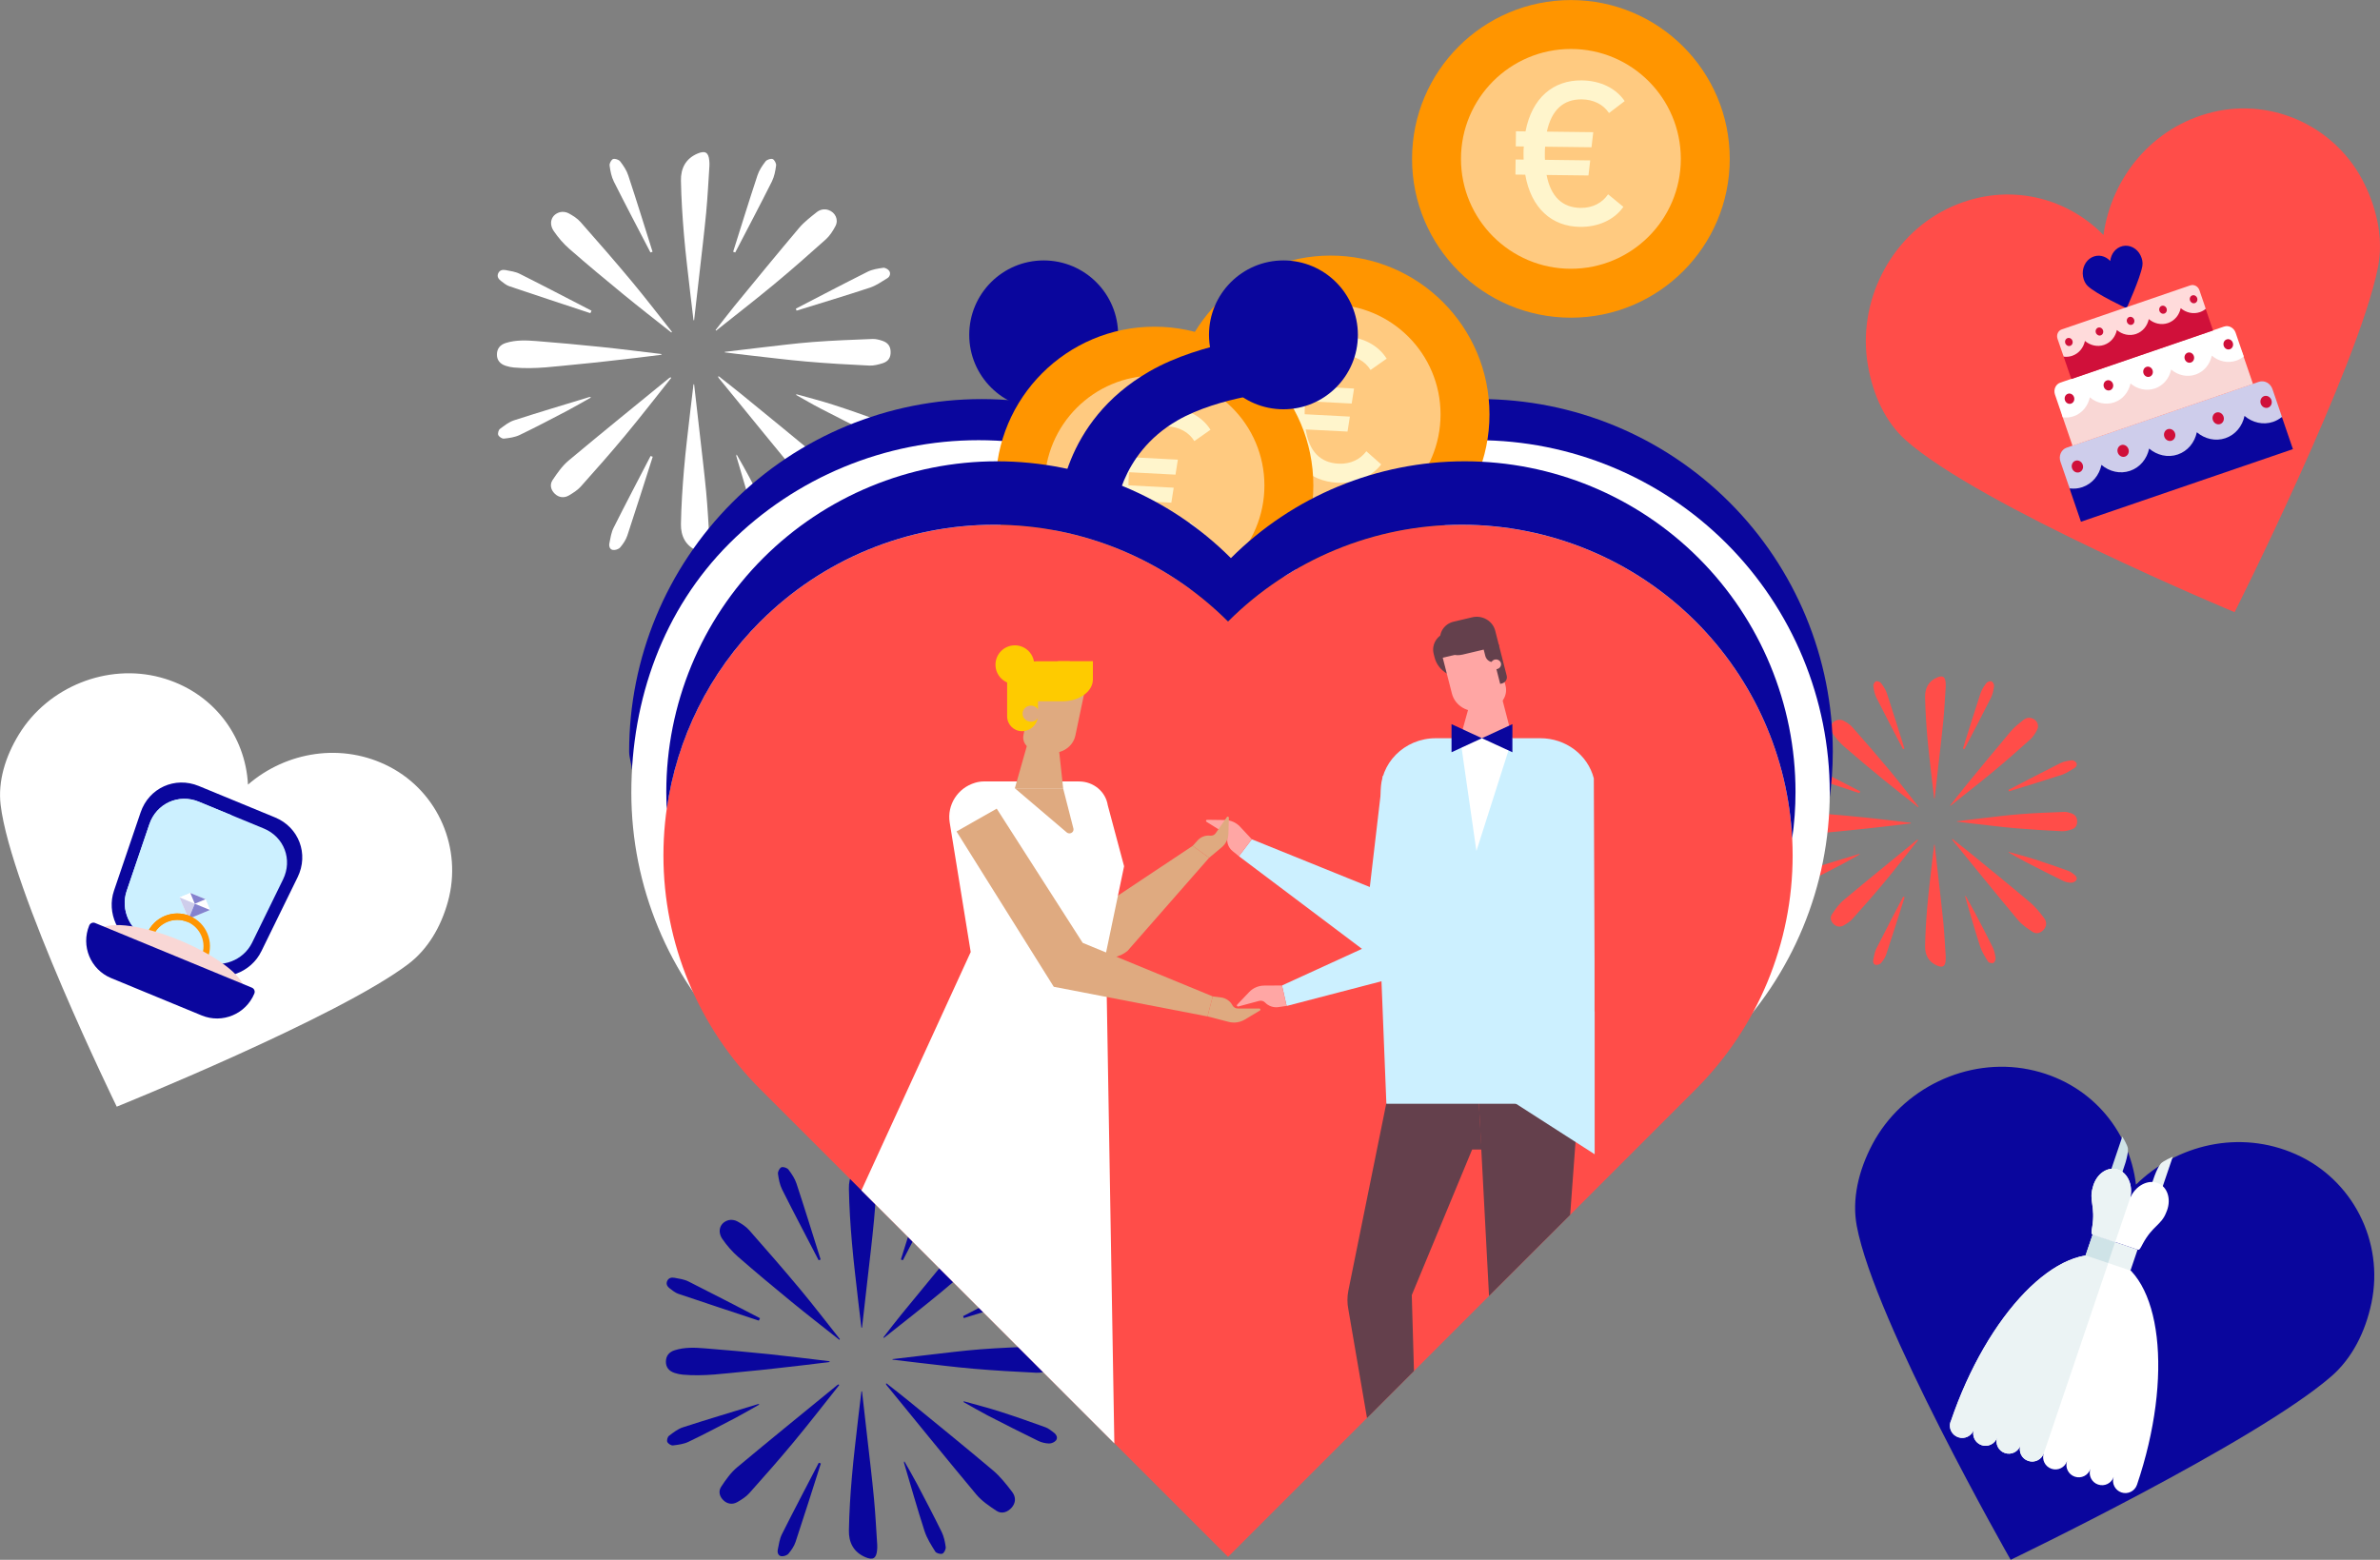 <?xml version="1.0" encoding="UTF-8"?>
<svg id="Calque_2" data-name="Calque 2" xmlns="http://www.w3.org/2000/svg" viewBox="0 0 422.67 277.07">
  <rect x="0" y="0" width="422.67" height="277.07" fill="#808080" stroke="none"/>
  <defs>
    <style>
      .cls-1 {
        fill: #f9d7d5;
      }

      .cls-2 {
        fill: #ff4d49;
      }

      .cls-3, .cls-4 {
        fill: #fff;
      }

      .cls-5 {
        fill: #0a069d;
      }

      .cls-6, .cls-4, .cls-7, .cls-8 {
        fill-rule: evenodd;
      }

      .cls-6, .cls-9 {
        fill: #d0103a;
      }

      .cls-10 {
        fill: #fff5cc;
      }

      .cls-11 {
        fill: #8482ce;
      }

      .cls-12 {
        fill: #64404c;
      }

      .cls-13 {
        fill: #ccf0ff;
      }

      .cls-14 {
        fill: #ff9500;
      }

      .cls-15 {
        fill: #fecb00;
      }

      .cls-16 {
        fill: #cfe3e7;
      }

      .cls-17 {
        fill: #ffa6a4;
      }

      .cls-7 {
        fill: #ffdbdb;
      }

      .cls-18 {
        fill: #ffca80;
      }

      .cls-19 {
        fill: #ebf3f4;
      }

      .cls-8, .cls-20 {
        fill: #cecdeb;
      }

      .cls-21 {
        fill: #dfaa80;
      }
    </style>
  </defs>
  <g id="Calque_3" data-name="Calque 3">
    <g>
      <path class="cls-2" d="m396.85,108.74s21.87-43.48,25.44-61.15c.98-4.84,0-10.03-2.35-14.86-4.91-10.11-16.19-15.44-27.03-12.8-10.68,2.6-17.95,11.64-19.35,21.82-6.96-7.13-17.9-9.53-27.84-4.62-10.08,4.98-15.93,16.56-14,27.75.92,5.35,3.14,10.09,6.69,13.28,12.98,11.64,58.43,30.58,58.43,30.58Z"/>
      <path class="cls-3" d="m20.73,196.58s39.31-15.86,51.81-25.36c3.42-2.6,5.77-6.56,7.01-11.07,2.6-9.44-1.71-19.41-10.31-23.92-8.48-4.44-18.44-2.71-25.2,3.14-.45-8.67-6.23-16.53-15.55-19.04-9.46-2.54-19.94,1.66-25.12,10.1-2.47,4.03-3.75,8.41-3.26,12.53,1.8,15.08,20.62,53.61,20.62,53.61Z"/>
      <g>
        <path class="cls-5" d="m377.67,54.75s2.43-5.34,2.8-7.52c.1-.6-.03-1.25-.32-1.85-.6-1.27-1.94-1.96-3.19-1.67-1.24.29-2.06,1.39-2.2,2.65-.83-.91-2.12-1.23-3.27-.65-1.16.59-1.81,2.01-1.56,3.41.12.67.4,1.26.82,1.67,1.55,1.48,6.92,3.97,6.92,3.97Z"/>
        <g>
          <path class="cls-5" d="m372.42,74.99h28.2c3.2,0,5.79,2.6,5.79,5.79v5.74h-39.79v-5.74c0-3.2,2.6-5.79,5.79-5.79Z" transform="translate(-5.31 129.64) rotate(-18.91)"/>
          <path class="cls-8" d="m401.17,67.82l-34.15,11.7c-.96.33-1.46,1.44-1.1,2.48l1.63,4.75c.75.1,1.52.04,2.27-.22,1.78-.61,3-2.14,3.38-3.95,1.41,1.19,3.31,1.66,5.09,1.05,1.78-.61,3-2.14,3.38-3.95,1.41,1.19,3.31,1.66,5.09,1.05s3-2.14,3.38-3.95c1.41,1.19,3.31,1.66,5.09,1.05s3-2.14,3.38-3.95c1.41,1.19,3.31,1.66,5.09,1.05.58-.2,1.1-.5,1.56-.88l-1.69-4.94c-.36-1.04-1.43-1.62-2.39-1.29Z"/>
          <ellipse class="cls-9" cx="377.05" cy="80.07" rx="1" ry="1.08" transform="translate(-5.6 126.53) rotate(-18.91)"/>
          <ellipse class="cls-9" cx="368.93" cy="82.85" rx="1" ry="1.08" transform="translate(-6.94 124.05) rotate(-18.91)"/>
          <ellipse class="cls-9" cx="385.31" cy="77.24" rx="1" ry="1.08" transform="translate(-4.23 129.06) rotate(-18.91)"/>
          <ellipse class="cls-9" cx="393.93" cy="74.29" rx="1" ry="1.08" transform="translate(-2.81 131.69) rotate(-18.91)"/>
          <ellipse class="cls-9" cx="402.44" cy="71.37" rx="1" ry="1.08" transform="translate(-1.41 134.29) rotate(-18.91)"/>
          <path class="cls-1" d="m370.69,63.55h23.79c2.68,0,4.86,2.18,4.86,4.86v5.54h-33.88v-5.18c0-2.89,2.34-5.23,5.23-5.23Z" transform="translate(-1.64 127.66) rotate(-18.91)"/>
          <path class="cls-4" d="m394.97,58.01l-29.08,9.96c-.82.28-1.24,1.23-.94,2.12l1.38,4.04c.64.08,1.29.03,1.93-.19,1.51-.52,2.55-1.82,2.88-3.36,1.2,1.02,2.82,1.41,4.34.89,1.51-.52,2.55-1.82,2.88-3.36,1.2,1.02,2.82,1.41,4.34.89s2.55-1.82,2.88-3.36c1.2,1.02,2.82,1.41,4.34.89,1.51-.52,2.55-1.82,2.88-3.36,1.2,1.02,2.82,1.41,4.34.89.5-.17.94-.43,1.33-.75l-1.44-4.2c-.3-.89-1.22-1.38-2.04-1.1Z"/>
          <path class="cls-6" d="m375.24,68.17c.16.48-.06.99-.51,1.15-.44.15-.94-.11-1.1-.59s.06-.99.51-1.15.94.11,1.1.59Z"/>
          <path class="cls-6" d="m368.33,70.54c.16.48-.06.99-.51,1.15s-.94-.11-1.1-.59.06-.99.51-1.15.94.11,1.1.59Z"/>
          <path class="cls-6" d="m382.28,65.76c.16.48-.06.99-.51,1.15s-.94-.11-1.1-.59.06-.99.51-1.15.94.11,1.1.59Z"/>
          <path class="cls-6" d="m389.61,63.24c.16.48-.06.99-.51,1.15s-.94-.11-1.1-.59.06-.99.51-1.15.94.11,1.1.59Z"/>
          <path class="cls-6" d="m396.53,60.88c.16.48-.06.99-.51,1.15s-.94-.11-1.1-.59.06-.99.51-1.15.94.11,1.1.59Z"/>
          <path class="cls-9" d="m369.73,55.29h18.84c2.14,0,3.89,1.74,3.89,3.89v4.04h-26.61v-4.04c0-2.14,1.74-3.89,3.89-3.89Z" transform="translate(1.26 126.09) rotate(-18.91)"/>
          <path class="cls-7" d="m388.98,50.69l-22.84,7.83c-.65.22-.97.97-.74,1.66l1.09,3.17c.5.07,1.02.02,1.52-.15,1.19-.41,2-1.43,2.26-2.64.94.8,2.22,1.11,3.41.7s2-1.43,2.26-2.64c.94.8,2.22,1.11,3.41.7,1.19-.41,2-1.43,2.26-2.64.94.8,2.22,1.11,3.41.7s2-1.43,2.26-2.64c.94.8,2.22,1.11,3.41.7.39-.13.74-.34,1.04-.59l-1.13-3.3c-.24-.7-.96-1.08-1.6-.86Z"/>
          <path class="cls-6" d="m373.48,58.67c.13.38-.05.78-.4.9s-.74-.09-.87-.47.05-.78.4-.9.74.09.87.47Z"/>
          <path class="cls-6" d="m368.05,60.53c.13.38-.05.78-.4.9s-.74-.09-.87-.47.05-.78.4-.9.74.09.87.47Z"/>
          <path class="cls-6" d="m379.01,56.78c.13.38-.05.78-.4.9s-.74-.09-.87-.47.05-.78.4-.9.74.09.87.47Z"/>
          <path class="cls-6" d="m384.77,54.8c.13.38-.05.78-.4.9s-.74-.09-.87-.47.05-.78.4-.9.74.09.87.47Z"/>
          <path class="cls-6" d="m390.2,52.94c.13.38-.05.78-.4.9s-.74-.09-.87-.47.05-.78.4-.9.74.09.87.47Z"/>
        </g>
      </g>
      <path class="cls-5" d="m357.07,277.07s43.46-20.88,56.94-32.58c3.69-3.2,6.06-7.87,7.15-13.08,2.26-10.9-3.36-21.91-13.46-26.39-9.95-4.42-21.12-1.73-28.37,5.41-1.14-9.8-8.28-18.31-19.04-20.47-10.92-2.19-22.51,3.35-27.77,13.3-2.51,4.76-3.64,9.82-2.78,14.47,3.15,16.98,27.34,59.34,27.34,59.34Z"/>
      <g>
        <path class="cls-3" d="m346.4,252.53c-.39,1.14.22,2.38,1.37,2.77,1.14.39,2.38-.22,2.77-1.37-.39,1.14.22,2.38,1.37,2.77,1.14.39,2.38-.22,2.77-1.37-.39,1.14.22,2.38,1.37,2.77,1.14.39,2.38-.22,2.77-1.37-.39,1.14.22,2.38,1.37,2.77s2.38-.22,2.77-1.37c-.39,1.14.22,2.38,1.37,2.77,1.14.39,2.38-.22,2.77-1.37-.39,1.14.22,2.38,1.37,2.77s2.38-.22,2.77-1.37c-.39,1.14.22,2.38,1.37,2.77s2.38-.22,2.77-1.37c-.39,1.14.22,2.38,1.37,2.77,1.14.39,2.38-.22,2.77-1.37,6.51-19.22,4.39-37.31-4.74-40.4-9.13-3.09-21.81,9.98-28.32,29.19Z"/>
        <path class="cls-19" d="m374.73,223.34c-9.13-3.09-21.81,9.98-28.32,29.19-.39,1.14.22,2.38,1.37,2.77,1.14.39,2.38-.22,2.77-1.37-.39,1.14.22,2.38,1.37,2.77,1.14.39,2.38-.22,2.77-1.37-.39,1.14.22,2.38,1.37,2.77,1.14.39,2.38-.22,2.77-1.37-.39,1.14.22,2.38,1.37,2.77s2.38-.22,2.77-1.37l11.79-34.8h0Z"/>
        <rect class="cls-19" x="373.05" y="218.28" width="3.93" height="8.42" transform="translate(43.92 506.25) rotate(-71.28)"/>
        <rect class="cls-16" x="371.05" y="219.71" width="3.93" height="4.21" transform="translate(43.21 503.9) rotate(-71.28)"/>
        <path class="cls-16" d="m374.81,213.19l-1.55-.53,3.65-10.77s.96,1.56,1,2.16c.13,2.41-3.1,9.14-3.1,9.14Z"/>
        <path class="cls-19" d="m380.83,215.23l1.55.53,3.49-10.29s-1.75.76-2.15,1.24c-1.43,1.74-2.89,8.52-2.89,8.52Z"/>
        <path class="cls-3" d="m383.49,210.28c-1.68-.89-3.93.08-5.02,2.16-.06.11-.11.21-.15.32.03-.11.05-.23.07-.35.39-2.31-.8-4.45-2.68-4.77-1.79-.31-3.55,1.16-4.05,3.31-.69,2.3.49,3.32-.08,6.91-.16,1.01-.24,1.31.08,1.42l3.99,1.35,3.99,1.35c.32.11.44-.18.92-1.08,1.73-3.19,3.28-3.28,4.14-5.53.91-2.01.41-4.24-1.2-5.09Z"/>
        <path class="cls-19" d="m378.31,212.76c.03-.11.05-.23.07-.35.39-2.31-.8-4.45-2.68-4.77-1.79-.31-3.55,1.16-4.05,3.31-.69,2.3.49,3.32-.08,6.91-.16,1.01-.24,1.31.08,1.42l3.99,1.35h0l2.67-7.87h0Z"/>
      </g>
      <g>
        <path class="cls-3" d="m127.62,66.82c1.28,1.01,2.57,2,3.83,3.03,5.08,4.16,10.18,8.28,15.19,12.52,1.3,1.09,2.38,2.47,3.42,3.83.75.99.62,2.02-.06,2.81-.73.85-1.8,1.2-2.73.59-1.29-.85-2.63-1.76-3.61-2.93-5.39-6.45-10.68-12.99-16-19.5-.06-.07-.09-.16-.14-.24.03-.03.07-.06.1-.09Z"/>
        <path class="cls-3" d="m123.27,68.27c.32,2.83.65,5.66.97,8.49.4,3.54.83,7.07,1.17,10.62.26,2.77.4,5.55.58,8.32.02.31,0,.63-.03.94-.13,1.46-.75,1.8-2.09,1.23-2.14-.91-2.98-2.67-2.94-4.81.06-3.22.27-6.44.54-9.65.3-3.52.74-7.03,1.14-10.54.17-1.53.37-3.07.55-4.6.04,0,.08,0,.12,0Z"/>
        <path class="cls-3" d="m123.27,56.88c.32-2.83.65-5.66.97-8.49.4-3.54.83-7.07,1.17-10.62.26-2.77.4-5.55.58-8.32.02-.31,0-.63-.03-.94-.13-1.46-.75-1.8-2.09-1.23-2.14.91-2.98,2.67-2.94,4.81.06,3.22.27,6.44.54,9.65.3,3.52.74,7.03,1.14,10.54.17,1.53.37,3.07.55,4.6.04,0,.08,0,.12,0Z"/>
        <path class="cls-3" d="m127.08,58.63c1.12-1.42,2.21-2.87,3.35-4.27,3.81-4.65,7.62-9.3,11.5-13.89.88-1.04,2-1.89,3.07-2.75.6-.49,1.36-.68,2.14-.41,1.2.41,1.82,1.7,1.24,2.83-.45.86-1.01,1.74-1.72,2.38-3.02,2.71-6.07,5.39-9.19,7.98-3.38,2.8-6.85,5.49-10.29,8.23-.03-.03-.06-.06-.09-.09Z"/>
        <path class="cls-3" d="m119.22,59.06c-2.85-2.26-5.73-4.49-8.54-6.8-3.22-2.64-6.42-5.3-9.55-8.04-1.05-.91-1.98-2-2.77-3.15-.98-1.41-.44-2.97,1.08-3.38.47-.13,1.12-.04,1.55.2.77.42,1.55.91,2.12,1.56,3.08,3.49,6.14,7,9.12,10.58,2.43,2.92,4.74,5.94,7.1,8.91-.03.04-.07.08-.1.12Z"/>
        <path class="cls-3" d="m117.53,63.01c-1.5.19-2.93.37-4.37.54-3.56.4-7.12.84-10.7,1.17-3.72.34-7.44.91-11.2.56-.49-.04-.98-.15-1.44-.3-1.07-.34-1.6-1.07-1.57-2.07.03-.98.55-1.67,1.58-1.99,1.78-.56,3.61-.48,5.42-.34,3.81.3,7.62.65,11.42,1.04,3.57.37,7.13.83,10.69,1.25.04,0,.07.05.18.15Z"/>
        <path class="cls-3" d="m128.72,62.5c2.06-.25,4.13-.51,6.19-.74,3.15-.35,6.3-.77,9.46-1.01,3.52-.27,7.06-.4,10.59-.54.58-.02,1.19.14,1.75.33,1,.33,1.45,1,1.46,1.98.01,1-.39,1.67-1.41,2-.76.24-1.58.45-2.36.42-3.74-.18-7.48-.39-11.21-.72-3.47-.3-6.93-.75-10.39-1.13-1.37-.15-2.73-.33-4.1-.5,0-.03.01-.06.02-.09Z"/>
        <path class="cls-3" d="m119.2,67.13c-2.7,3.4-5.36,6.83-8.13,10.17-2.57,3.1-5.24,6.12-7.93,9.13-.57.64-1.36,1.13-2.11,1.58-.9.52-1.83.35-2.51-.31-.67-.65-.95-1.57-.39-2.42.83-1.24,1.72-2.52,2.85-3.47,5.9-4.94,11.89-9.78,17.85-14.65.08-.06.17-.1.26-.15.03.04.07.08.1.12Z"/>
        <path class="cls-3" d="m141.33,54.83c4.25-2.2,8.48-4.42,12.75-6.56.83-.42,1.83-.57,2.77-.7.34-.05.87.25,1.07.55.3.45.12,1.02-.34,1.3-1.01.62-2.02,1.33-3.13,1.69-4.31,1.42-8.66,2.73-12.99,4.07-.04-.12-.08-.24-.12-.36Z"/>
        <path class="cls-3" d="m115.92,81.13c-1.5,4.67-2.97,9.35-4.51,14-.26.77-.75,1.5-1.28,2.12-.26.3-.87.5-1.28.44-.56-.08-.73-.67-.63-1.18.19-.93.33-1.93.75-2.76,2.14-4.27,4.37-8.5,6.57-12.75.13.04.25.09.38.13Z"/>
        <path class="cls-3" d="m115.52,44.85c-2.18-4.2-4.39-8.38-6.51-12.61-.43-.86-.62-1.87-.75-2.84-.05-.37.3-1.03.62-1.15.34-.12,1.02.11,1.26.42.58.75,1.14,1.59,1.43,2.48,1.49,4.51,2.89,9.04,4.32,13.57l-.37.12Z"/>
        <path class="cls-3" d="m130.57,44.85c2.18-4.2,4.39-8.38,6.51-12.61.43-.86.62-1.87.75-2.84.05-.37-.3-1.03-.62-1.15-.34-.12-1.02.11-1.26.42-.58.75-1.14,1.59-1.43,2.48-1.49,4.51-2.89,9.04-4.32,13.57l.37.12Z"/>
        <path class="cls-3" d="m141.44,70.03c2.14.6,4.3,1.15,6.42,1.83,2.74.88,5.46,1.84,8.17,2.82.55.2,1.03.6,1.5.97.45.34.73.9.38,1.36-.25.33-.82.58-1.24.57-.66-.02-1.36-.19-1.95-.48-3.03-1.48-6.05-3.01-9.05-4.56-1.45-.75-2.85-1.59-4.28-2.38.02-.04.03-.08.05-.12Z"/>
        <path class="cls-3" d="m130.82,80.73c.79,1.41,1.57,2.73,2.28,4.08,1.49,2.83,2.98,5.67,4.39,8.54.4.82.6,1.78.72,2.69.05.39-.26,1.05-.58,1.19-.33.14-1.09-.06-1.27-.35-.74-1.18-1.52-2.39-1.94-3.71-1.3-4.03-2.45-8.11-3.66-12.17-.01-.04.02-.1.06-.27Z"/>
        <path class="cls-3" d="m104.96,70.6c-1.48.83-2.86,1.64-4.28,2.39-2.78,1.46-5.57,2.92-8.4,4.28-.84.4-1.84.54-2.78.64-.33.04-.86-.31-1.01-.63-.13-.27.04-.9.29-1.09.78-.59,1.6-1.23,2.51-1.53,4.45-1.44,8.93-2.77,13.4-4.14.04-.01.09.02.27.07Z"/>
        <path class="cls-3" d="m104.84,55.63c-4.8-1.59-9.61-3.17-14.4-4.79-.52-.18-.99-.56-1.44-.91-.42-.32-.78-.74-.54-1.34.24-.59.77-.72,1.3-.62.86.17,1.77.28,2.54.67,4.27,2.14,8.5,4.36,12.75,6.55l-.21.44Z"/>
      </g>
      <g>
        <path class="cls-5" d="m157.42,245.72c1.27,1,2.56,1.99,3.81,3.01,5.05,4.13,10.12,8.24,15.11,12.45,1.29,1.09,2.37,2.46,3.4,3.81.75.98.62,2.01-.06,2.79-.73.84-1.79,1.2-2.71.59-1.28-.85-2.62-1.75-3.59-2.91-5.36-6.42-10.62-12.92-15.92-19.4-.06-.07-.09-.16-.14-.24.03-.03.06-.06.1-.09Z"/>
        <path class="cls-5" d="m153.09,247.16c.32,2.82.65,5.63.96,8.45.4,3.52.83,7.04,1.16,10.56.26,2.75.4,5.52.58,8.28.02.31,0,.62-.03.93-.13,1.45-.75,1.79-2.08,1.22-2.13-.91-2.97-2.66-2.92-4.78.06-3.2.26-6.41.54-9.6.3-3.5.74-6.99,1.13-10.49.17-1.53.36-3.05.55-4.57.04,0,.08,0,.12,0Z"/>
        <path class="cls-5" d="m153.09,235.83c.32-2.82.65-5.63.96-8.45.4-3.52.83-7.04,1.16-10.56.26-2.75.4-5.52.58-8.28.02-.31,0-.62-.03-.93-.13-1.45-.75-1.79-2.08-1.22-2.13.91-2.97,2.66-2.92,4.78.06,3.2.26,6.41.54,9.6.3,3.5.74,6.99,1.13,10.49.17,1.53.36,3.05.55,4.57.04,0,.08,0,.12,0Z"/>
        <path class="cls-5" d="m156.88,237.56c1.11-1.42,2.19-2.86,3.34-4.25,3.79-4.62,7.58-9.25,11.44-13.82.87-1.04,1.99-1.88,3.05-2.74.6-.49,1.35-.68,2.12-.41,1.19.41,1.81,1.69,1.23,2.82-.44.86-1,1.73-1.71,2.37-3,2.7-6.04,5.36-9.14,7.94-3.36,2.79-6.82,5.46-10.23,8.18-.03-.03-.06-.06-.09-.09Z"/>
        <path class="cls-5" d="m149.06,237.99c-2.84-2.25-5.7-4.47-8.5-6.76-3.2-2.62-6.38-5.28-9.5-8-1.04-.91-1.97-1.99-2.76-3.13-.97-1.4-.43-2.95,1.08-3.36.47-.13,1.11-.04,1.54.2.76.41,1.54.91,2.11,1.55,3.06,3.47,6.11,6.97,9.07,10.52,2.42,2.9,4.71,5.91,7.06,8.86-.03.04-.07.08-.1.12Z"/>
        <path class="cls-5" d="m147.38,241.93c-1.5.18-2.92.37-4.34.53-3.55.4-7.09.84-10.64,1.16-3.7.34-7.4.9-11.14.56-.48-.04-.97-.15-1.44-.3-1.06-.34-1.59-1.07-1.56-2.06.03-.97.54-1.66,1.57-1.98,1.77-.56,3.59-.48,5.39-.33,3.79.3,7.58.64,11.36,1.03,3.55.37,7.09.82,10.63,1.24.04,0,.06.05.18.15Z"/>
        <path class="cls-5" d="m158.51,241.42c2.05-.25,4.1-.5,6.16-.73,3.13-.35,6.27-.77,9.41-1.01,3.5-.27,7.02-.4,10.53-.54.58-.02,1.18.14,1.74.33.99.33,1.44,1,1.45,1.97.01,1-.39,1.66-1.4,1.99-.75.24-1.57.45-2.35.41-3.72-.18-7.44-.39-11.15-.71-3.45-.3-6.89-.74-10.33-1.13-1.36-.15-2.72-.33-4.08-.49,0-.03.01-.06.02-.09Z"/>
        <path class="cls-5" d="m149.04,246.03c-2.69,3.38-5.33,6.8-8.09,10.12-2.56,3.09-5.21,6.09-7.88,9.08-.57.64-1.35,1.13-2.1,1.57-.89.52-1.82.35-2.5-.31-.67-.65-.95-1.56-.39-2.41.82-1.24,1.71-2.51,2.84-3.45,5.87-4.91,11.83-9.73,17.75-14.58.08-.06.17-.1.26-.15.03.04.07.08.1.12Z"/>
        <path class="cls-5" d="m171.05,233.78c4.22-2.18,8.43-4.4,12.68-6.53.83-.42,1.82-.57,2.75-.69.34-.05.86.25,1.07.55.3.44.12,1.02-.34,1.29-1.01.61-2.01,1.32-3.12,1.68-4.29,1.42-8.61,2.71-12.93,4.05-.04-.12-.08-.24-.12-.36Z"/>
        <path class="cls-5" d="m145.78,259.95c-1.49,4.64-2.95,9.3-4.49,13.93-.25.76-.75,1.49-1.27,2.11-.26.3-.86.49-1.27.44-.55-.08-.73-.66-.62-1.17.19-.93.32-1.92.74-2.75,2.13-4.25,4.35-8.46,6.54-12.68.12.04.25.09.37.13Z"/>
        <path class="cls-5" d="m145.38,223.85c-2.17-4.18-4.36-8.34-6.47-12.54-.43-.85-.62-1.86-.75-2.82-.05-.37.3-1.03.62-1.15.34-.12,1.02.11,1.25.42.57.75,1.13,1.58,1.42,2.47,1.48,4.48,2.87,9,4.29,13.5l-.36.12Z"/>
        <path class="cls-5" d="m160.35,223.85c2.17-4.18,4.36-8.34,6.47-12.54.43-.85.62-1.86.75-2.82.05-.37-.3-1.03-.62-1.15-.34-.12-1.02.11-1.25.42-.57.75-1.13,1.58-1.42,2.47-1.48,4.48-2.87,9-4.29,13.5l.36.12Z"/>
        <path class="cls-5" d="m171.16,248.91c2.13.6,4.28,1.14,6.39,1.82,2.73.87,5.44,1.83,8.13,2.8.54.2,1.02.6,1.49.96.45.34.72.89.38,1.35-.25.33-.82.58-1.24.57-.65-.02-1.35-.18-1.94-.47-3.02-1.48-6.02-2.99-9-4.53-1.44-.75-2.84-1.58-4.26-2.37.02-.04.03-.08.05-.12Z"/>
        <path class="cls-5" d="m160.6,259.56c.79,1.4,1.56,2.71,2.27,4.06,1.48,2.82,2.96,5.64,4.36,8.49.4.82.6,1.77.72,2.68.05.38-.26,1.04-.58,1.18-.32.14-1.08-.06-1.26-.35-.74-1.17-1.51-2.38-1.93-3.69-1.3-4.01-2.44-8.07-3.64-12.11-.01-.04.02-.09.06-.26Z"/>
        <path class="cls-5" d="m134.88,249.47c-1.47.82-2.84,1.64-4.25,2.38-2.77,1.45-5.54,2.91-8.36,4.26-.83.4-1.83.53-2.76.64-.32.04-.86-.31-1-.62-.13-.27.04-.89.29-1.08.77-.59,1.59-1.23,2.49-1.52,4.42-1.43,8.88-2.76,13.33-4.12.04-.01.09.02.27.07Z"/>
        <path class="cls-5" d="m134.76,234.58c-4.78-1.58-9.56-3.16-14.32-4.77-.52-.18-.99-.56-1.44-.9-.42-.32-.77-.74-.53-1.33.24-.58.76-.71,1.29-.61.86.16,1.77.28,2.53.67,4.25,2.13,8.46,4.33,12.68,6.51l-.21.44Z"/>
      </g>
      <g>
        <path class="cls-2" d="m346.73,149.01c.93.73,1.86,1.45,2.78,2.2,3.68,3.01,7.38,6.01,11.02,9.08.94.79,1.73,1.79,2.48,2.78.55.72.45,1.47-.04,2.04-.53.62-1.3.87-1.98.43-.94-.62-1.91-1.28-2.62-2.12-3.91-4.68-7.74-9.42-11.6-14.15-.04-.05-.07-.12-.1-.17.02-.02.05-.05.07-.07Z"/>
        <path class="cls-2" d="m343.58,150.06c.23,2.05.47,4.1.7,6.16.29,2.57.6,5.13.85,7.7.19,2.01.29,4.02.42,6.03.01.22,0,.45-.02.68-.09,1.06-.54,1.3-1.52.89-1.55-.66-2.16-1.94-2.13-3.49.05-2.33.19-4.67.39-7,.22-2.55.54-5.1.82-7.65.12-1.11.26-2.22.4-3.34.03,0,.06,0,.09,0Z"/>
        <path class="cls-2" d="m343.58,141.8c.23-2.05.47-4.1.7-6.16.29-2.57.6-5.13.85-7.7.19-2.01.29-4.02.42-6.03.01-.22,0-.45-.02-.68-.09-1.06-.54-1.3-1.52-.89-1.55.66-2.16,1.94-2.13,3.49.05,2.33.19,4.67.39,7,.22,2.55.54,5.1.82,7.65.12,1.11.26,2.22.4,3.34.03,0,.06,0,.09,0Z"/>
        <path class="cls-2" d="m346.34,143.07c.81-1.03,1.6-2.08,2.43-3.1,2.77-3.37,5.53-6.75,8.34-10.08.64-.76,1.45-1.37,2.22-2,.44-.35.98-.5,1.55-.3.87.3,1.32,1.23.9,2.05-.32.63-.73,1.26-1.25,1.73-2.19,1.97-4.4,3.91-6.67,5.79-2.45,2.03-4.97,3.98-7.46,5.97-.02-.02-.04-.04-.07-.07Z"/>
        <path class="cls-2" d="m340.64,143.38c-2.07-1.64-4.15-3.26-6.2-4.93-2.34-1.91-4.65-3.85-6.93-5.83-.76-.66-1.44-1.45-2.01-2.28-.71-1.02-.32-2.15.79-2.45.34-.09.81-.03,1.13.14.56.3,1.12.66,1.54,1.13,2.23,2.53,4.45,5.08,6.61,7.67,1.76,2.12,3.43,4.31,5.15,6.46-.02.03-.05.06-.07.09Z"/>
        <path class="cls-2" d="m339.41,146.25c-1.09.13-2.13.27-3.17.39-2.58.29-5.17.61-7.76.85-2.7.25-5.4.66-8.12.41-.35-.03-.71-.11-1.05-.22-.77-.25-1.16-.78-1.14-1.5.02-.71.4-1.21,1.14-1.45,1.29-.41,2.62-.35,3.93-.24,2.76.22,5.52.47,8.28.75,2.59.27,5.17.6,7.75.9.03,0,.05.04.13.11Z"/>
        <path class="cls-2" d="m347.53,145.88c1.5-.18,2.99-.37,4.49-.54,2.29-.26,4.57-.56,6.86-.73,2.56-.2,5.12-.29,7.68-.39.42-.02.86.1,1.27.24.72.24,1.05.73,1.06,1.44,0,.73-.28,1.21-1.02,1.45-.55.18-1.15.33-1.71.3-2.71-.13-5.42-.29-8.13-.52-2.52-.22-5.02-.54-7.53-.82-.99-.11-1.98-.24-2.97-.36,0-.02,0-.04.01-.07Z"/>
        <path class="cls-2" d="m340.63,149.23c-1.96,2.46-3.89,4.96-5.9,7.38-1.86,2.25-3.8,4.44-5.75,6.62-.42.47-.98.82-1.53,1.14-.65.38-1.32.25-1.82-.23-.49-.47-.69-1.14-.28-1.75.6-.9,1.25-1.83,2.07-2.51,4.28-3.58,8.62-7.09,12.94-10.63.06-.05.13-.07.19-.11.02.03.05.06.07.09Z"/>
        <path class="cls-2" d="m356.67,140.31c3.08-1.59,6.15-3.21,9.25-4.76.61-.3,1.33-.41,2.01-.5.25-.03.63.18.78.4.22.32.08.74-.25.94-.74.45-1.47.96-2.27,1.23-3.13,1.03-6.28,1.98-9.42,2.95-.03-.09-.06-.17-.09-.26Z"/>
        <path class="cls-2" d="m338.25,159.38c-1.09,3.39-2.15,6.78-3.27,10.15-.18.56-.54,1.08-.93,1.54-.19.22-.63.36-.93.32-.4-.06-.53-.48-.45-.86.14-.68.24-1.4.54-2,1.56-3.1,3.17-6.17,4.77-9.25.09.03.18.06.27.1Z"/>
        <path class="cls-2" d="m337.95,133.07c-1.58-3.05-3.18-6.08-4.72-9.15-.31-.62-.45-1.36-.54-2.06-.04-.27.22-.75.45-.84.24-.09.74.08.91.31.42.55.82,1.15,1.04,1.8,1.08,3.27,2.09,6.56,3.13,9.84l-.27.09Z"/>
        <path class="cls-2" d="m348.87,133.07c1.58-3.05,3.18-6.08,4.72-9.15.31-.62.45-1.36.54-2.06.04-.27-.22-.75-.45-.84-.24-.09-.74.08-.91.31-.42.55-.82,1.15-1.04,1.8-1.08,3.27-2.09,6.56-3.13,9.84l.27.09Z"/>
        <path class="cls-2" d="m356.75,151.33c1.55.44,3.12.83,4.66,1.33,1.99.64,3.96,1.33,5.93,2.04.4.14.75.44,1.09.7.33.25.53.65.27.99-.18.24-.6.42-.9.41-.48-.01-.99-.13-1.42-.34-2.2-1.08-4.39-2.18-6.56-3.31-1.05-.54-2.07-1.15-3.1-1.73.01-.03.03-.06.04-.09Z"/>
        <path class="cls-2" d="m349.05,159.1c.57,1.02,1.14,1.98,1.65,2.96,1.08,2.05,2.16,4.11,3.18,6.19.29.6.44,1.29.52,1.95.04.28-.19.76-.42.86-.24.1-.79-.04-.92-.26-.54-.86-1.1-1.74-1.41-2.69-.95-2.92-1.78-5.88-2.65-8.83,0-.03.01-.07.04-.19Z"/>
        <path class="cls-2" d="m330.3,151.75c-1.07.6-2.07,1.19-3.1,1.73-2.02,1.06-4.04,2.12-6.09,3.11-.61.29-1.33.39-2.01.46-.24.03-.63-.23-.73-.45-.09-.2.03-.65.21-.79.56-.43,1.16-.9,1.82-1.11,3.22-1.04,6.47-2.01,9.72-3,.03,0,.07.02.19.05Z"/>
        <path class="cls-2" d="m330.21,140.89c-3.48-1.15-6.97-2.3-10.44-3.48-.38-.13-.72-.41-1.05-.66-.3-.24-.56-.54-.39-.97.17-.42.56-.52.94-.45.62.12,1.29.21,1.84.49,3.1,1.55,6.17,3.16,9.25,4.75l-.15.32Z"/>
      </g>
      <g>
        <g>
          <path class="cls-5" d="m198.57,59.48c0,7.3-5.92,13.22-13.22,13.22-7.3,0-13.22-5.92-13.22-13.22,0-7.3,5.92-13.22,13.22-13.22s13.22,5.92,13.22,13.22Z"/>
          <g>
            <path class="cls-5" d="m129.53,101.24c11.74-11.74,27.67-18.34,44.27-18.34s32.53,6.6,44.27,18.34c11.74-11.74,27.66-18.34,44.27-18.34s32.53,6.6,44.27,18.34c10.98,10.98,17.46,25.62,18.25,41.06.41-2.9.63-5.84.63-8.8,0-16.6-6.6-32.53-18.34-44.27-11.74-11.74-27.66-18.34-44.27-18.34s-32.53,6.6-44.27,18.34c-11.74-11.74-27.66-18.34-44.27-18.34s-32.53,6.6-44.27,18.34c-11.74,11.74-18.34,27.66-18.34,44.27,0,1.07.44,2.21.49,3.27,1.9-13.35,7.65-25.89,17.3-35.53Z"/>
            <path class="cls-3" d="m218.07,273.61l-87.61-88.54c-11.74-11.74-18.34-27.66-18.34-44.27s5.67-32.53,17.41-44.27c11.74-11.74,27.67-18.34,44.27-18.34s32.53,6.6,44.27,18.34c11.74-11.74,27.66-18.34,44.27-18.34s32.53,6.6,44.27,18.34c11.74,11.74,18.34,27.66,18.34,44.27s-6.6,32.53-18.34,44.27l-88.54,88.54Z"/>
          </g>
          <g>
            <circle class="cls-14" cx="236.31" cy="73.61" r="28.21"/>
            <circle class="cls-18" cx="236.31" cy="73.61" r="19.52"/>
            <path class="cls-10" d="m242.66,80.16l2.63,2.33c-1.76,2.31-4.71,3.41-7.83,3.25-5-.26-8.56-3.65-9.36-9.65l-1.74-.09.14-2.68,1.42.07c-.01-.42,0-.84.03-1.25.02-.38.04-.73.09-1.08l-1.42-.07.14-2.68,1.7.09c1.39-5.92,5.27-8.92,10.34-8.66,3.3.17,6.01,1.63,7.46,3.97l-2.86,2.01c-1-1.62-2.73-2.51-4.71-2.61-3.27-.17-5.45,1.63-6.45,5.48l8.23.43-.42,2.66-8.23-.43c-.05.35-.07.69-.09,1.08-.02.42-.04.83-.03,1.25l8.03.42-.42,2.66-7.43-.38c.6,3.9,2.59,5.92,5.82,6.08,2.22.12,3.95-.84,4.96-2.22Z"/>
          </g>
          <g>
            <circle class="cls-14" cx="278.98" cy="28.22" r="28.21"/>
            <circle class="cls-18" cx="278.98" cy="28.22" r="19.52"/>
            <path class="cls-10" d="m285.58,34.51l2.72,2.23c-1.67,2.38-4.57,3.6-7.7,3.56-5.01-.06-8.69-3.31-9.73-9.27l-1.74-.02.03-2.68,1.43.02c-.03-.42-.02-.83-.02-1.25,0-.38,0-.73.05-1.08l-1.43-.02.03-2.68,1.7.02c1.15-5.97,4.92-9.12,10-9.06,3.31.04,6.07,1.4,7.61,3.68l-2.78,2.12c-1.06-1.58-2.82-2.4-4.81-2.43-3.27-.04-5.38,1.84-6.23,5.73l8.24.1-.31,2.68-8.24-.1c-.04.35-.04.7-.05,1.08,0,.42-.01.83.02,1.25l8.04.1-.31,2.68-7.44-.09c.75,3.87,2.81,5.81,6.05,5.85,2.23.03,3.91-.99,4.87-2.41Z"/>
          </g>
          <g>
            <circle class="cls-14" cx="205.03" cy="86.24" r="28.21"/>
            <circle class="cls-18" cx="205.03" cy="86.24" r="19.52"/>
            <path class="cls-10" d="m211.37,92.79l2.63,2.33c-1.76,2.31-4.71,3.41-7.83,3.25-5-.26-8.56-3.65-9.36-9.65l-1.74-.09.14-2.68,1.42.07c-.01-.42,0-.84.03-1.25.02-.38.04-.73.09-1.08l-1.42-.07.14-2.68,1.7.09c1.39-5.92,5.27-8.92,10.34-8.66,3.3.17,6.01,1.63,7.46,3.97l-2.86,2.01c-1-1.62-2.73-2.51-4.71-2.61-3.27-.17-5.45,1.63-6.45,5.48l8.23.43-.42,2.66-8.23-.43c-.05.35-.07.69-.09,1.08-.02.42-.04.83-.03,1.25l8.03.42-.42,2.66-7.43-.38c.6,3.9,2.59,5.92,5.82,6.08,2.22.12,3.95-.84,4.96-2.22Z"/>
          </g>
          <g>
            <path class="cls-1" d="m235.04,181.94l-1.11-3.95c-.39-1.39-.18-2.87.57-4.1l2.36-3.84c.15-.25.54-.14.54.15l.05,5.45c0,.57.33,1.08.84,1.34,1.14.57,1.92,1.66,2.09,2.92l.27,2.05-5.62-.02Z"/>
            <path class="cls-2" d="m218.09,276.55l-83.07-83.07c-11.02-11.02-17.2-25.96-17.2-41.53s6.19-30.52,17.2-41.53c11.02-11.02,25.96-17.2,41.54-17.2s30.52,6.19,41.53,17.2c11.02-11.02,25.96-17.2,41.53-17.2s30.52,6.19,41.54,17.2c11.02,11.02,17.2,25.96,17.2,41.53s-6.19,30.52-17.2,41.53l-83.07,83.07Z"/>
            <path class="cls-5" d="m135.02,110.41c11.02-11.02,25.96-17.2,41.54-17.2s30.52,6.19,41.53,17.2c11.02-11.02,25.96-17.2,41.53-17.2s30.52,6.19,41.54,17.2c10.3,10.3,16.38,24.04,17.12,38.52.39-2.72.59-5.48.59-8.26,0-15.58-6.19-30.52-17.2-41.53-11.02-11.02-25.96-17.2-41.54-17.2s-30.52,6.19-41.53,17.2c-11.02-11.02-25.96-17.2-41.53-17.2s-30.52,6.19-41.54,17.2c-11.02,11.02-17.2,25.96-17.2,41.53,0,1.01.03,2.01.08,3.01,1.78-12.53,7.56-24.23,16.61-33.28Z"/>
          </g>
          <g>
            <path class="cls-5" d="m197.99,91.69l-10.02-.17c0-1.18.45-16.53,16.2-25.57,9.34-5.36,22.19-6.42,22.73-6.46l.78,10-.39-5,.4,5c-.11,0-11.17.94-18.53,5.16-10.6,6.08-11.15,16.78-11.17,17.04Z"/>
            <path class="cls-5" d="m214.71,59.48c0,7.3,5.92,13.22,13.22,13.22s13.22-5.92,13.22-13.22-5.92-13.22-13.22-13.22-13.22,5.92-13.22,13.22Z"/>
          </g>
        </g>
        <g>
          <g>
            <path class="cls-12" d="m260.63,120.18l-2.1-8.21-1.52.36c-1.76.41-2.83,2.12-2.4,3.81l.16.64c.64,2.49,3.26,4.02,5.86,3.41Z"/>
            <polygon class="cls-17" points="262.23 120.63 265.87 120.63 268.59 131.13 259.32 131.13 262.23 120.63"/>
            <path class="cls-17" d="m262.98,126.19l1.9-.45c1.82-.43,2.94-2.2,2.49-3.95l-1.83-7.16-9.32,2.2,1.63,6.37c.56,2.19,2.86,3.53,5.14,2.99Z"/>
            <path class="cls-12" d="m266.43,121.48l.28-.07c.64-.15,1.03-.77.87-1.39l-1.41-5.51-1.44.34,1.69,6.62Z"/>
            <path class="cls-12" d="m259.64,116.3l6.59-1.56-.69-2.71c-.45-1.74-2.28-2.81-4.09-2.38l-3.31.78c-1.68.4-2.72,2.03-2.3,3.65.41,1.62,2.12,2.61,3.8,2.21Z"/>
            <path class="cls-12" d="m265.58,117.59l-1.94-7.59-1.44.34,1.59,6.21c.2.76,1,1.23,1.79,1.04Z"/>
            <path class="cls-17" d="m266.55,117.79c.12.46-.18.93-.66,1.05-.48.11-.97-.17-1.09-.63-.12-.46.18-.93.66-1.05.48-.11.97.17,1.09.63Z"/>
            <polygon class="cls-13" points="220.02 152.09 247.38 172.69 258.21 138.08 245.58 137.81 243.27 157.56 222.31 149.08 220.02 152.09"/>
            <path class="cls-17" d="m222.31,149.08l-2.11-2.26c-.68-.72-1.64-1.14-2.65-1.16l-3.17-.04c-.2,0-.29.25-.11.36l3.21,2c.33.21.52.58.48.96-.09.85.26,1.7.95,2.25l1.11.9,2.29-3.01Z"/>
            <polygon class="cls-13" points="228.5 178.69 269.86 167.91 281.22 138.73 268.59 138.46 262.19 159.24 227.67 175.05 228.5 178.69"/>
            <path class="cls-17" d="m227.67,175.05l-3.16.02c-1.01,0-1.97.42-2.66,1.14l-2.14,2.25c-.14.15,0,.37.21.32l3.69-.99c.38-.1.8.01,1.06.29.6.63,1.5.94,2.38.81l1.44-.21-.83-3.64Z"/>
            <g>
              <path class="cls-15" d="m189.98,126.9h-5.77c-2.72,0-4.92-2.12-4.92-4.72s2.2-4.72,4.92-4.72h5.77v9.45Z"/>
              <path class="cls-21" d="m191.79,166.78l-5.68-22.75,6.09-3.21,6.18,18.37,13.43-8.94,2.92,2.12-14.49,16.54c-2.82,2.31-7.17,1.21-8.44-2.13Z"/>
              <path class="cls-21" d="m186.29,133.65l-2.76-.52c-1.22-.23-2.01-1.36-1.78-2.53l1.57-7.75,9.25.22-1.58,7.53c-.42,2.09-2.53,3.45-4.7,3.05Z"/>
              <path class="cls-21" d="m214.72,152.38l2.25-1.88c.72-.6,1.15-1.46,1.18-2.38l.09-2.87c0-.19-.24-.26-.35-.11l-2.01,2.88c-.21.3-.58.46-.95.42-.84-.1-1.67.21-2.22.82l-.9.99,2.92,2.12Z"/>
              <path class="cls-3" d="m152.98,211.45l19.41-42.34-3.73-23c-.5-3.1,1.39-6.15,4.52-7.07.51-.15,1.02-.23,1.49-.23h16.96c2.55,0,4.72,1.79,5.1,4.22l2.9,10.84-3.21,15.37,1.48,87.15"/>
              <path class="cls-21" d="m180.23,140.02l9.21,7.84c.53.45,1.36-.02,1.19-.69l-1.83-7.15h-8.57Z"/>
              <polygon class="cls-21" points="187.71 129.88 182.8 130.96 180.23 140.02 188.81 140.02 187.71 129.88"/>
              <polygon class="cls-21" points="214.44 180.55 187.14 175.28 169.87 147.69 177.01 143.64 192.28 167.48 215.37 176.99 214.44 180.55"/>
              <path class="cls-21" d="m214.44,180.54l3.74.97c.98.26,2.02.11,2.88-.4l2.69-1.61c.17-.1.1-.36-.11-.36h-3.83c-.4-.01-.76-.23-.94-.57-.4-.77-1.18-1.29-2.06-1.4l-1.44-.18-.93,3.55Z"/>
              <path class="cls-15" d="m188.68,124.57h-8.5l.58-4.22,7.16-2.9h6.17v3.24c0,2.14-2.42,3.88-5.41,3.88Z"/>
            </g>
            <g>
              <path class="cls-12" d="m251.11,243.53l-.39-13.48,10.72-25.86h1.68l-.48-8.27h-16.43l-6.75,33.33c-.22,1.1-.22,2.24,0,3.34l3.31,19.29"/>
              <polyline class="cls-12" points="278.85 215.79 280.31 195.91 262.63 195.91 264.44 230.19"/>
            </g>
          </g>
          <g>
            <path class="cls-15" d="m181.5,129.88c-1.46,0-2.64-1.18-2.64-2.64v-6.63h5.48v6.42c0,1.57-1.27,2.85-2.85,2.85Z"/>
            <circle class="cls-15" cx="180.23" cy="118.07" r="3.44"/>
          </g>
          <path class="cls-21" d="m184.58,126.77c0,.79-.67,1.43-1.49,1.43s-1.49-.64-1.49-1.43.67-1.43,1.49-1.43,1.49.64,1.49,1.43Z"/>
          <path class="cls-13" d="m246.2,196.06h36.98s.02-15.26,0-25.66l-.13-32.14c-1.08-4.19-4.99-7.13-9.49-7.13h-18.58c-5.58,0-10.03,4.49-9.76,9.85v30.31s.99,24.77.99,24.77Z"/>
          <polygon class="cls-13" points="283.2 179.67 283.2 180.8 283.2 205.03 260.99 190.77 260.99 176.29 283.2 179.67"/>
          <polyline class="cls-3" points="268.59 131.13 262.2 151.17 259.32 131.13"/>
          <g>
            <polygon class="cls-5" points="257.78 128.63 257.78 133.62 263.18 131.13 257.78 128.63"/>
            <polygon class="cls-5" points="268.59 128.63 268.59 133.62 263.18 131.13 268.59 128.63"/>
          </g>
        </g>
      </g>
      <g>
        <path class="cls-5" d="m46.4,169c-1.81,3.71-6.37,5.44-10.17,3.87l-11.5-4.74c-3.81-1.57-5.81-6.01-4.49-9.91l4.73-13.91c1.47-4.34,6.1-6.44,10.32-4.7l13.56,5.59c4.23,1.74,6.02,6.5,4.01,10.61l-6.46,13.2Z"/>
        <path class="cls-13" d="m44.77,167.45c-1.54,3.15-5.42,4.63-8.66,3.29l-9.79-4.04c-3.24-1.34-4.95-5.12-3.82-8.44l4.03-11.85c1.26-3.69,5.19-5.49,8.79-4l11.54,4.76c3.6,1.49,5.13,5.53,3.41,9.04l-5.5,11.24Z"/>
        <path class="cls-13" d="m35.31,142.41c-3.6-1.48-7.54.31-8.79,4l-4.03,11.85c-1.13,3.33.58,7.1,3.82,8.44l4.9,2.02,9.87-23.93-5.77-2.38Z"/>
        <g>
          <g>
            <polygon class="cls-3" points="33.8 158.62 31.89 159.41 33.48 163.22 37.29 161.64 36.5 159.73 33.8 158.62"/>
            <polygon class="cls-3" points="31.89 159.41 33.8 158.62 34.59 160.53 31.89 159.41"/>
            <polygon class="cls-3" points="37.29 161.64 36.5 159.73 34.59 160.53 37.29 161.64"/>
            <polygon class="cls-20" points="31.89 159.41 33.48 163.22 34.59 160.53 31.89 159.41"/>
            <polygon class="cls-11" points="37.29 161.64 33.48 163.22 34.59 160.53 37.29 161.64"/>
            <polygon class="cls-11" points="33.8 158.62 34.59 160.53 36.5 159.73 33.8 158.62"/>
          </g>
          <path class="cls-14" d="m29.27,173.43c-2.96-1.22-4.37-4.62-3.15-7.58,1.22-2.96,4.62-4.37,7.58-3.15,2.96,1.22,4.37,4.62,3.15,7.58-1.22,2.96-4.62,4.37-7.58,3.15Zm3.99-9.68c-2.38-.98-5.11.16-6.09,2.53-.98,2.38.16,5.11,2.53,6.09,2.38.98,5.11-.16,6.09-2.53s-.16-5.11-2.53-6.09Z"/>
          <path class="cls-14" d="m29.27,173.43c-2.96-1.22-4.37-4.62-3.15-7.58,1.22-2.96,4.62-4.37,7.58-3.15l-.43,1.05c-2.38-.98-5.11.16-6.09,2.53-.98,2.38.16,5.11,2.53,6.09l-.43,1.05Z"/>
          <ellipse class="cls-1" cx="30.3" cy="170.94" rx="4.24" ry="14.03" transform="translate(-139.28 133.76) rotate(-67.58)"/>
          <path class="cls-5" d="m44.74,175.44l-27.85-11.49c-.41-.17-.87.03-1.04.43h0c-1.51,3.66.23,7.85,3.89,9.36l16.07,6.63c3.66,1.51,7.85-.23,9.36-3.89.17-.41-.03-.87-.43-1.04Z"/>
        </g>
      </g>
    </g>
  </g>
</svg>